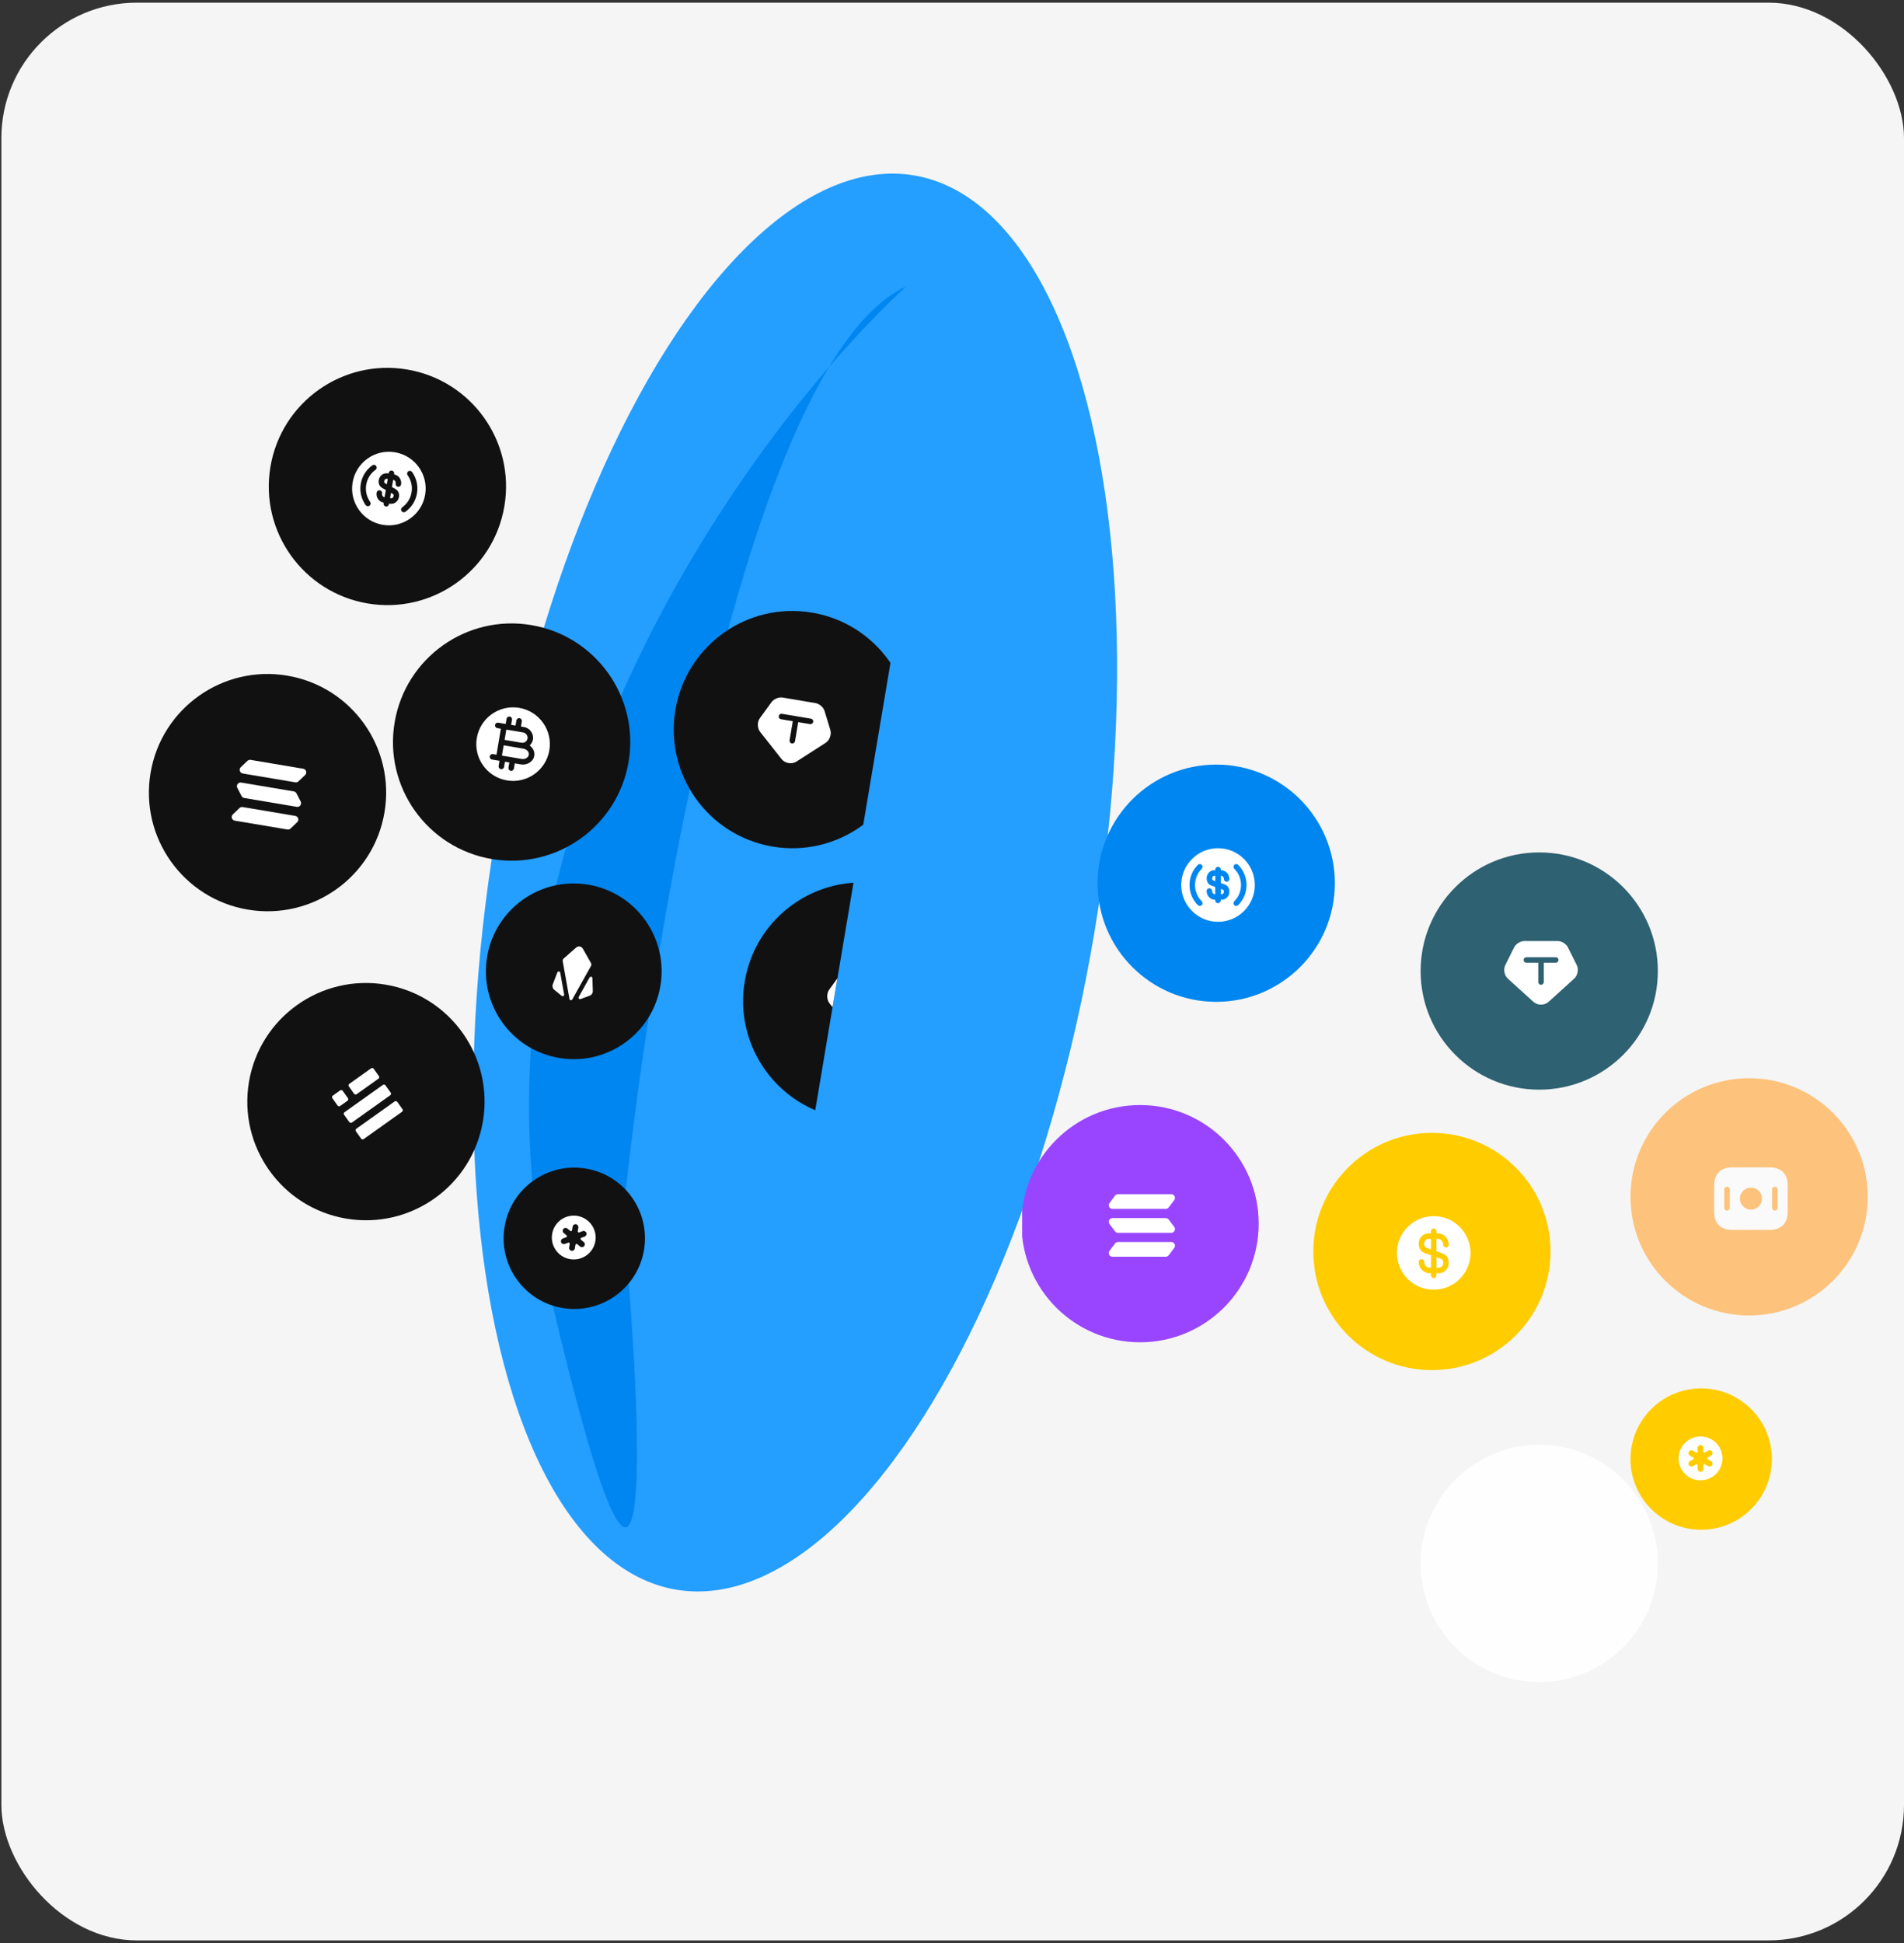 <svg width="685" height="699" viewBox="0 0 685 699" fill="none" xmlns="http://www.w3.org/2000/svg">
<rect x="0" y="0" width="685" height="699" fill="#333333" stroke="none"/>
<rect x="0.49" y="0.961" width="684.51" height="697.079" rx="48.728" fill="#F5F5F5"/>
<ellipse cx="286.075" cy="317.486" rx="109.138" ry="257.958" transform="rotate(9.546 286.075 317.486)" fill="#249EFF"/>
<g clip-path="url(#clip0_747_32078)">
<path d="M511.092 349.321C511.092 325.751 530.199 306.645 553.768 306.645C577.338 306.645 596.444 325.751 596.444 349.321C596.444 372.89 577.338 391.997 553.768 391.997C530.199 391.997 511.092 372.89 511.092 349.321Z" fill="#2E6171"/>
<path d="M567.265 347.183L564.089 340.804C563.467 339.546 561.812 338.527 560.409 338.527H548.418C547.015 338.527 545.36 339.546 544.738 340.804L541.562 347.183C540.794 348.719 541.218 350.903 542.475 352.054L551.647 360.379C553.169 361.756 555.644 361.756 557.167 360.379L566.339 352.054C567.609 350.903 568.033 348.706 567.265 347.183ZM559.708 346.323H555.406V353.272C555.406 353.815 554.956 354.265 554.414 354.265C553.871 354.265 553.421 353.815 553.421 353.272V346.323H549.119C548.577 346.323 548.127 345.873 548.127 345.33C548.127 344.788 548.577 344.338 549.119 344.338H559.708C560.25 344.338 560.7 344.788 560.7 345.33C560.7 345.873 560.25 346.323 559.708 346.323Z" fill="white"/>
<path d="M586.605 430.551C586.605 406.982 605.712 387.875 629.282 387.875C652.851 387.875 671.958 406.982 671.958 430.551C671.958 454.121 652.851 473.228 629.282 473.228C605.712 473.228 586.605 454.121 586.605 430.551Z" fill="#FDC27C"/>
<path d="M636.545 419.945H623.309C619.339 419.945 616.691 421.931 616.691 426.563V435.828C616.691 440.461 619.339 442.446 623.309 442.446H636.545C640.516 442.446 643.163 440.461 643.163 435.828V426.563C643.163 421.931 640.516 419.945 636.545 419.945ZM622.317 434.505C622.317 435.047 621.867 435.497 621.324 435.497C620.781 435.497 620.331 435.047 620.331 434.505V427.887C620.331 427.344 620.781 426.894 621.324 426.894C621.867 426.894 622.317 427.344 622.317 427.887V434.505ZM629.927 435.166C627.73 435.166 625.956 433.393 625.956 431.196C625.956 428.998 627.73 427.225 629.927 427.225C632.124 427.225 633.898 428.998 633.898 431.196C633.898 433.393 632.124 435.166 629.927 435.166ZM639.523 434.505C639.523 435.047 639.073 435.497 638.53 435.497C637.988 435.497 637.538 435.047 637.538 434.505V427.887C637.538 427.344 637.988 426.894 638.53 426.894C639.073 426.894 639.523 427.344 639.523 427.887V434.505Z" fill="#FAFAFA"/>
<path d="M367.486 440.204C367.486 416.634 386.593 397.527 410.163 397.527C433.732 397.527 452.839 416.634 452.839 440.204C452.839 463.773 433.732 482.88 410.163 482.88C386.593 482.88 367.486 463.773 367.486 440.204Z" fill="#9945FF"/>
<path d="M421.398 429.598H402.206C401.796 429.598 401.399 429.796 401.147 430.127L399.162 432.774C398.514 433.648 399.136 434.892 400.221 434.892H419.413C419.823 434.892 420.22 434.693 420.471 434.362L422.457 431.715C423.105 430.842 422.483 429.598 421.398 429.598Z" fill="white"/>
<path d="M400.221 438.199H419.413C419.823 438.199 420.22 438.398 420.471 438.729L422.457 441.376C423.105 442.249 422.483 443.493 421.398 443.493H402.206C401.796 443.493 401.399 443.295 401.147 442.964L399.162 440.317C398.514 439.443 399.136 438.199 400.221 438.199Z" fill="white"/>
<path d="M421.398 446.805H402.206C401.796 446.805 401.399 447.003 401.147 447.334L399.162 449.981C398.514 450.855 399.136 452.099 400.221 452.099H419.413C419.823 452.099 420.22 451.9 420.471 451.57L422.457 448.922C423.105 448.049 422.483 446.805 421.398 446.805Z" fill="white"/>
<path d="M586.605 524.888C586.605 510.845 597.989 499.461 612.032 499.461C626.075 499.461 637.459 510.845 637.459 524.888C637.459 538.93 626.075 550.314 612.032 550.314C597.989 550.314 586.605 538.93 586.605 524.888Z" fill="#FFCC00"/>
<path d="M611.798 516.766C607.445 516.766 603.912 520.298 603.912 524.651C603.912 529.004 607.445 532.537 611.798 532.537C616.151 532.537 619.684 529.004 619.684 524.651C619.684 520.298 616.151 516.766 611.798 516.766ZM614.463 524.991L615.615 525.653C616.111 525.937 616.277 526.576 615.993 527.072C615.709 527.569 615.071 527.735 614.574 527.451L613.422 526.789C613.162 526.639 612.831 526.828 612.831 527.128V528.452C612.831 529.02 612.366 529.493 611.79 529.493C611.214 529.493 610.749 529.028 610.749 528.452V527.128C610.749 526.828 610.418 526.631 610.158 526.789L609.006 527.451C608.51 527.735 607.871 527.569 607.587 527.072C607.303 526.576 607.469 525.937 607.965 525.653L609.117 524.991C609.377 524.841 609.377 524.462 609.117 524.304L607.965 523.642C607.469 523.358 607.303 522.719 607.587 522.223C607.871 521.726 608.51 521.56 609.006 521.844L610.158 522.507C610.418 522.656 610.749 522.467 610.749 522.167V520.843C610.749 520.275 611.214 519.802 611.79 519.802C612.366 519.802 612.831 520.267 612.831 520.843V522.167C612.831 522.467 613.162 522.664 613.422 522.507L614.574 521.844C615.071 521.56 615.709 521.726 615.993 522.223C616.277 522.719 616.111 523.358 615.615 523.642L614.463 524.304C614.203 524.462 614.203 524.841 614.463 524.991Z" fill="white"/>
<path d="M472.488 450.215C472.488 426.646 491.595 407.539 515.165 407.539C538.734 407.539 557.841 426.646 557.841 450.215C557.841 473.785 538.734 492.892 515.165 492.892C491.595 492.892 472.488 473.785 472.488 450.215Z" fill="#FFCC00"/>
<path d="M516.803 456.05H517.663C518.523 456.05 519.238 455.282 519.238 454.355C519.238 453.204 518.828 452.979 518.153 452.741L516.816 452.277V456.05H516.803Z" fill="white"/>
<path d="M515.77 437.492C508.464 437.519 502.548 443.461 502.574 450.768C502.601 458.074 508.544 463.99 515.85 463.964C523.156 463.937 529.072 457.994 529.046 450.688C529.019 443.382 523.076 437.479 515.77 437.492ZM518.801 450.86C519.834 451.218 521.223 451.985 521.223 454.354C521.223 456.393 519.622 458.034 517.663 458.034H516.803V458.802C516.803 459.344 516.353 459.794 515.81 459.794C515.267 459.794 514.817 459.344 514.817 458.802V458.034H514.341C512.17 458.034 510.41 456.207 510.41 453.957C510.41 453.415 510.86 452.965 511.402 452.965C511.945 452.965 512.395 453.415 512.395 453.957C512.395 455.109 513.269 456.049 514.341 456.049H514.817V451.575L512.819 450.86C511.786 450.503 510.397 449.735 510.397 447.366C510.397 445.328 511.998 443.686 513.957 443.686H514.817V442.919C514.817 442.376 515.267 441.926 515.81 441.926C516.353 441.926 516.803 442.376 516.803 442.919V443.686H517.279C519.45 443.686 521.21 445.513 521.21 447.763C521.21 448.306 520.76 448.756 520.217 448.756C519.675 448.756 519.225 448.306 519.225 447.763C519.225 446.612 518.351 445.672 517.279 445.672H516.803V450.145L518.801 450.86Z" fill="white"/>
<path d="M512.396 447.379C512.396 448.531 512.807 448.756 513.482 448.994L514.819 449.457V445.672H513.958C513.098 445.672 512.396 446.44 512.396 447.379Z" fill="white"/>
<g opacity="0.9">
<path d="M511.092 562.434C511.092 538.865 530.199 519.758 553.768 519.758C577.338 519.758 596.444 538.865 596.444 562.434C596.444 586.004 577.338 605.11 553.768 605.11C530.199 605.11 511.092 586.004 511.092 562.434Z" fill="white"/>
<path d="M555.406 568.268H556.267C557.127 568.268 557.842 567.501 557.842 566.574C557.842 565.423 557.431 565.198 556.756 564.959L555.419 564.496V568.268H555.406Z" fill="white"/>
<path d="M554.374 549.711C547.068 549.737 541.151 555.68 541.178 562.986C541.204 570.292 547.147 576.209 554.453 576.182C561.759 576.156 567.676 570.213 567.649 562.907C567.623 555.601 561.68 549.698 554.374 549.711ZM557.405 563.079C558.437 563.436 559.827 564.204 559.827 566.573C559.827 568.611 558.225 570.253 556.266 570.253H555.406V571.02C555.406 571.563 554.956 572.013 554.413 572.013C553.871 572.013 553.421 571.563 553.421 571.02V570.253H552.944C550.774 570.253 549.013 568.426 549.013 566.176C549.013 565.633 549.463 565.183 550.006 565.183C550.549 565.183 550.999 565.633 550.999 566.176C550.999 567.328 551.872 568.267 552.944 568.267H553.421V563.794L551.422 563.079C550.39 562.722 549 561.954 549 559.585C549 557.546 550.602 555.905 552.56 555.905H553.421V555.138C553.421 554.595 553.871 554.145 554.413 554.145C554.956 554.145 555.406 554.595 555.406 555.138V555.905H555.883C558.053 555.905 559.814 557.732 559.814 559.982C559.814 560.524 559.364 560.974 558.821 560.974C558.278 560.974 557.828 560.524 557.828 559.982C557.828 558.83 556.955 557.891 555.883 557.891H555.406V562.364L557.405 563.079Z" fill="white"/>
<path d="M551 559.598C551 560.75 551.41 560.975 552.085 561.213L553.422 561.676V557.891H552.562C551.701 557.891 551 558.658 551 559.598Z" fill="white"/>
</g>
<path d="M394.885 317.727C394.885 294.158 413.992 275.051 437.561 275.051C461.13 275.051 480.237 294.158 480.237 317.727C480.237 341.296 461.13 360.403 437.561 360.403C413.992 360.403 394.885 341.296 394.885 317.727Z" fill="#0086F0"/>
<path d="M439.199 321.708H439.504C439.94 321.708 440.311 321.311 440.311 320.821C440.311 320.199 440.165 320.12 439.742 319.974L439.199 319.789V321.708Z" fill="white"/>
<path d="M438.206 305.137C430.9 305.137 424.971 311.066 424.971 318.372C424.971 325.678 430.9 331.608 438.206 331.608C445.512 331.608 451.442 325.678 451.442 318.372C451.442 311.066 445.512 305.137 438.206 305.137ZM432.356 324.223C432.74 324.606 432.74 325.242 432.356 325.626C432.158 325.824 431.906 325.917 431.655 325.917C431.403 325.917 431.152 325.824 430.953 325.626C429.021 323.693 427.949 321.112 427.949 318.372C427.949 315.633 429.021 313.052 430.953 311.119C431.337 310.735 431.972 310.735 432.356 311.119C432.74 311.503 432.74 312.138 432.356 312.522C430.794 314.084 429.934 316.162 429.934 318.372C429.934 320.583 430.794 322.661 432.356 324.223ZM440.39 318.081C441.661 318.531 442.283 319.418 442.283 320.808C442.283 322.396 441.039 323.68 439.49 323.68H439.186V323.918C439.186 324.461 438.736 324.911 438.193 324.911C437.65 324.911 437.2 324.461 437.2 323.918V323.68H437.161C435.48 323.68 434.103 322.264 434.103 320.53C434.103 319.987 434.553 319.537 435.096 319.537C435.639 319.537 436.089 319.987 436.089 320.53C436.089 321.178 436.565 321.695 437.161 321.695H437.2V319.074L436.009 318.65C434.739 318.2 434.117 317.314 434.117 315.924C434.117 314.335 435.361 313.052 436.909 313.052H437.214V312.813C437.214 312.271 437.664 311.821 438.206 311.821C438.749 311.821 439.199 312.271 439.199 312.813V313.052H439.239C440.92 313.052 442.296 314.468 442.296 316.202C442.296 316.744 441.846 317.194 441.303 317.194C440.761 317.194 440.311 316.744 440.311 316.202C440.311 315.553 439.834 315.037 439.239 315.037H439.199V317.658L440.39 318.081ZM445.459 325.626C445.261 325.824 445.009 325.917 444.758 325.917C444.507 325.917 444.255 325.824 444.057 325.626C443.673 325.242 443.673 324.606 444.057 324.223C445.618 322.661 446.479 320.583 446.479 318.372C446.479 316.162 445.618 314.084 444.057 312.522C443.673 312.138 443.673 311.503 444.057 311.119C444.44 310.735 445.076 310.735 445.459 311.119C447.392 313.052 448.464 315.633 448.464 318.372C448.464 321.112 447.392 323.693 445.459 325.626Z" fill="white"/>
<path d="M436.115 315.935C436.115 316.557 436.261 316.637 436.684 316.782L437.227 316.968V315.035H436.923C436.473 315.035 436.115 315.445 436.115 315.935Z" fill="white"/>
</g>
<path d="M326.063 103C317.619 110.789 308.155 120.548 298.255 132.035C257.981 198.812 232.717 354.456 224.131 437.35C231.379 514.821 236.361 629.26 198.304 467.25C165.746 328.645 239.631 200.056 298.255 132.035C306.847 117.789 316.121 107.588 326.063 103Z" fill="#0086F0"/>
<g clip-path="url(#clip1_747_32078)">
<path d="M267.94 353.042C271.849 329.799 293.86 314.126 317.103 318.035C340.346 321.943 356.019 343.954 352.111 367.197C348.202 390.44 326.191 406.114 302.948 402.205C279.705 398.296 264.031 376.285 267.94 353.042Z" fill="#111111"/>
<path d="M323.689 360.253L321.615 353.435C321.21 352.092 319.747 350.813 318.364 350.58L306.538 348.591C305.155 348.359 303.354 349.089 302.532 350.226L298.342 355.991C297.33 357.377 297.385 359.601 298.434 360.945L306.099 370.676C307.372 372.286 309.813 372.697 311.542 371.592L321.968 364.903C323.412 363.978 324.194 361.882 323.689 360.253ZM316.379 358.152L312.137 357.438L310.985 364.291C310.895 364.826 310.376 365.195 309.841 365.105C309.306 365.015 308.937 364.497 309.027 363.961L310.179 357.109L305.937 356.396C305.402 356.306 305.033 355.787 305.123 355.252C305.213 354.717 305.731 354.348 306.266 354.438L316.708 356.194C317.243 356.284 317.613 356.802 317.523 357.337C317.433 357.872 316.914 358.242 316.379 358.152Z" fill="white"/>
<path d="M242.983 255.39C246.892 232.147 268.903 216.473 292.146 220.382C315.389 224.291 331.062 246.302 327.154 269.545C323.245 292.788 301.234 308.462 277.991 304.553C254.748 300.644 239.074 278.633 242.983 255.39Z" fill="#111111"/>
<path d="M298.732 262.601L296.658 255.783C296.253 254.44 294.79 253.16 293.407 252.928L281.581 250.939C280.198 250.706 278.397 251.437 277.575 252.574L273.385 258.338C272.373 259.725 272.428 261.949 273.477 263.293L281.142 273.024C282.415 274.634 284.856 275.044 286.585 273.939L297.011 267.251C298.455 266.326 299.237 264.229 298.732 262.601ZM291.422 260.499L287.18 259.786L286.028 266.638C285.938 267.173 285.419 267.543 284.884 267.453C284.349 267.363 283.98 266.844 284.07 266.309L285.222 259.457L280.98 258.743C280.445 258.653 280.076 258.135 280.166 257.6C280.256 257.064 280.774 256.695 281.309 256.785L291.751 258.541C292.286 258.631 292.656 259.15 292.566 259.685C292.476 260.22 291.957 260.589 291.422 260.499Z" fill="white"/>
<path d="M89.567 389.222C93.476 365.979 115.487 350.305 138.73 354.214C161.973 358.123 177.646 380.134 173.738 403.377C169.829 426.62 147.818 442.294 124.575 438.385C101.332 434.476 85.658 412.465 89.567 389.222Z" fill="#111111"/>
<path d="M133.517 384.318L125.665 389.91C125.36 390.127 125.292 390.531 125.509 390.836L127.387 393.474C127.605 393.779 128.009 393.847 128.314 393.63L136.167 388.038C136.471 387.821 136.54 387.417 136.322 387.112L134.444 384.474C134.225 384.182 133.82 384.114 133.517 384.318Z" fill="white"/>
<path d="M137.749 390.278L123.95 400.104C123.645 400.321 123.577 400.725 123.794 401.03L125.672 403.668C125.889 403.973 126.294 404.041 126.599 403.824L140.398 393.998C140.703 393.781 140.771 393.376 140.554 393.071L138.675 390.434C138.471 390.131 138.054 390.061 137.749 390.278Z" fill="white"/>
<path d="M141.997 396.223L128.198 406.049C127.893 406.266 127.825 406.671 128.042 406.976L129.92 409.613C130.137 409.918 130.542 409.986 130.847 409.769L144.646 399.943C144.951 399.726 145.019 399.322 144.802 399.017L142.923 396.379C142.706 396.074 142.289 396.004 141.997 396.223Z" fill="white"/>
<path d="M121.453 397.708L119.575 395.07C119.357 394.765 119.425 394.36 119.73 394.143L122.368 392.265C122.673 392.048 123.078 392.116 123.295 392.421L125.173 395.058C125.39 395.363 125.322 395.768 125.017 395.985L122.38 397.863C122.075 398.081 121.657 398.01 121.453 397.708Z" fill="white"/>
<path d="M54.163 278.062C58.072 254.819 80.082 239.145 103.326 243.054C126.569 246.963 142.242 268.974 138.333 292.217C134.425 315.46 112.414 331.133 89.171 327.225C65.927 323.316 50.254 301.305 54.163 278.062Z" fill="#111111"/>
<path d="M109.084 276.544L90.159 273.361C89.754 273.293 89.329 273.423 89.026 273.708L86.63 275.989C85.845 276.743 86.252 278.073 87.323 278.253L106.249 281.436C106.653 281.504 107.078 281.374 107.381 281.089L109.777 278.808C110.562 278.054 110.155 276.724 109.084 276.544Z" fill="white"/>
<path d="M86.775 281.516L105.701 284.699C106.105 284.767 106.464 285.029 106.657 285.397L108.176 288.336C108.671 289.305 107.851 290.429 106.781 290.249L87.855 287.066C87.45 286.998 87.091 286.737 86.898 286.369L85.379 283.429C84.885 282.46 85.705 281.336 86.775 281.516Z" fill="white"/>
<path d="M106.231 293.513L87.305 290.33C86.9 290.262 86.476 290.392 86.173 290.676L83.776 292.958C82.992 293.711 83.399 295.042 84.469 295.222L103.395 298.404C103.8 298.472 104.224 298.342 104.527 298.058L106.924 295.777C107.708 295.023 107.301 293.693 106.231 293.513Z" fill="white"/>
<path d="M181.539 441.246C183.868 427.398 196.982 418.06 210.83 420.389C224.679 422.718 234.017 435.832 231.688 449.68C229.359 463.528 216.245 472.867 202.397 470.538C188.549 468.209 179.21 455.095 181.539 441.246Z" fill="#111111"/>
<path d="M207.728 437.417C203.435 436.695 199.365 439.593 198.643 443.886C197.921 448.179 200.82 452.249 205.112 452.97C209.405 453.692 213.475 450.794 214.197 446.502C214.919 442.209 212.02 438.139 207.728 437.417ZM208.992 445.97L210.018 446.814C210.461 447.177 210.518 447.834 210.156 448.277C209.793 448.72 209.136 448.777 208.693 448.415L207.668 447.571C207.436 447.38 207.078 447.511 207.028 447.807L206.808 449.113C206.714 449.673 206.177 450.063 205.609 449.967C205.042 449.872 204.66 449.336 204.755 448.768L204.975 447.462C205.025 447.166 204.731 446.917 204.448 447.029L203.203 447.492C202.666 447.689 202.063 447.42 201.866 446.883C201.668 446.346 201.937 445.743 202.474 445.546L203.72 445.084C204.001 444.979 204.064 444.606 203.833 444.407L202.808 443.563C202.365 443.2 202.308 442.543 202.67 442.1C203.032 441.657 203.69 441.6 204.133 441.962L205.158 442.807C205.39 442.997 205.748 442.866 205.798 442.57L206.017 441.264C206.112 440.704 206.649 440.314 207.217 440.41C207.784 440.505 208.166 441.041 208.07 441.609L207.851 442.915C207.801 443.211 208.095 443.46 208.378 443.348L209.623 442.886C210.16 442.688 210.762 442.957 210.96 443.494C211.158 444.031 210.888 444.634 210.351 444.831L209.106 445.294C208.823 445.406 208.76 445.779 208.992 445.97Z" fill="white"/>
<path d="M333.512 382.993C335.239 372.726 344.962 365.802 355.23 367.529C365.497 369.255 372.421 378.979 370.694 389.246C368.968 399.514 359.244 406.438 348.977 404.711C338.709 402.984 331.786 393.261 333.512 382.993Z" fill="#111111"/>
<path d="M175.253 344.179C178.147 326.966 194.448 315.358 211.661 318.253C228.875 321.148 240.482 337.449 237.587 354.662C234.693 371.875 218.392 383.483 201.179 380.588C183.965 377.693 172.358 361.392 175.253 344.179Z" fill="#111111"/>
<path d="M202.96 357.74C203.046 358.232 202.472 358.573 202.089 358.25L199.335 356.008C198.838 355.596 198.628 354.776 198.848 354.176L200.516 349.815C200.711 349.301 201.454 349.377 201.553 349.91L202.96 357.74Z" fill="white"/>
<path d="M212.211 358.173L208.864 359.399C208.398 359.569 207.966 359.069 208.208 358.633L212.119 351.627C212.388 351.155 213.114 351.327 213.131 351.877L213.28 356.603C213.283 357.24 212.816 357.947 212.211 358.173Z" fill="white"/>
<path d="M212.612 346.45C212.795 346.779 212.798 347.177 212.613 347.504L205.878 359.541C205.634 359.987 204.967 359.875 204.882 359.374L202.453 345.805C202.385 345.436 202.518 345.061 202.799 344.81L207.255 340.887C208.057 340.197 209.159 340.383 209.701 341.299L212.612 346.45Z" fill="white"/>
<path d="M141.977 259.874C145.886 236.631 167.897 220.958 191.14 224.867C214.383 228.775 230.057 250.786 226.148 274.029C222.239 297.272 200.228 312.946 176.985 309.037C153.742 305.128 138.068 283.117 141.977 259.874Z" fill="#111111"/>
<path d="M188.304 269.327L187.299 269.158L181.203 268.133L180.582 271.827L182.292 272.114L187.682 273.021C188.922 273.229 190.081 272.565 190.252 271.547C190.423 270.529 189.544 269.535 188.304 269.327Z" fill="white"/>
<path d="M186.787 254.644C179.582 253.433 172.751 258.297 171.539 265.502C170.328 272.706 175.192 279.537 182.397 280.749C189.602 281.961 196.432 277.097 197.644 269.892C198.856 262.687 193.992 255.856 186.787 254.644ZM187.353 274.979L185.2 274.617L184.888 276.47C184.798 277.006 184.279 277.375 183.744 277.285C183.209 277.195 182.84 276.676 182.93 276.141L183.242 274.288L181.963 274.073L181.662 274.022L181.351 275.876C181.261 276.411 180.742 276.78 180.207 276.69C179.672 276.6 179.303 276.081 179.393 275.546L179.705 273.693L179.274 273.62L177.016 273.241C176.481 273.151 176.111 272.632 176.201 272.097C176.291 271.562 176.81 271.193 177.345 271.283L178.624 271.498L179.41 266.825L180.196 262.152L178.917 261.937C178.381 261.847 178.012 261.329 178.102 260.794C178.192 260.259 178.711 259.889 179.246 259.979L181.504 260.359L181.935 260.432L182.246 258.578C182.336 258.043 182.855 257.674 183.39 257.764C183.925 257.854 184.294 258.372 184.204 258.907L183.893 260.761L184.193 260.811L185.472 261.026L185.784 259.173C185.874 258.638 186.392 258.269 186.927 258.359C187.462 258.449 187.831 258.967 187.741 259.502L187.43 261.356L188.578 261.549C190.601 261.889 192.091 263.965 191.749 266.001C191.602 266.876 191.154 267.619 190.549 268.188C191.759 269.05 192.449 270.454 192.206 271.903C191.857 273.978 189.677 275.37 187.353 274.979Z" fill="white"/>
<path d="M189.793 265.659C189.938 264.797 189.296 263.669 188.252 263.494L183.866 262.756L182.156 262.469L181.535 266.163L187.631 267.188C188.646 267.372 189.622 266.677 189.793 265.659Z" fill="white"/>
<path d="M97.294 167.929C101.202 144.686 123.213 129.012 146.456 132.921C169.699 136.83 185.373 158.841 181.464 182.084C177.555 205.327 155.544 221.001 132.301 217.092C109.058 213.183 93.385 191.172 97.294 167.929Z" fill="#111111"/>
<path d="M140.334 179.205L140.634 179.256C141.065 179.328 141.496 178.998 141.578 178.515C141.681 177.902 141.55 177.799 141.157 177.585L140.652 177.312L140.334 179.205Z" fill="white"/>
<path d="M142.103 162.699C134.898 161.487 128.067 166.351 126.856 173.556C125.644 180.761 130.508 187.592 137.713 188.804C144.918 190.015 151.749 185.151 152.96 177.946C154.172 170.741 149.308 163.911 142.103 162.699ZM133.169 180.55C133.484 180.992 133.378 181.619 132.936 181.934C132.707 182.097 132.444 182.146 132.196 182.105C131.948 182.063 131.715 181.93 131.553 181.701C129.967 179.475 129.338 176.752 129.793 174.05C130.247 171.348 131.732 168.981 133.958 167.396C134.4 167.081 135.027 167.186 135.342 167.628C135.657 168.071 135.551 168.697 135.109 169.012C133.31 170.293 132.117 172.2 131.75 174.379C131.384 176.559 131.888 178.751 133.169 180.55ZM142.11 175.826C143.288 176.481 143.755 177.458 143.524 178.829C143.261 180.395 141.821 181.455 140.294 181.198L139.994 181.148L139.954 181.383C139.864 181.918 139.346 182.287 138.811 182.197C138.276 182.107 137.906 181.589 137.996 181.053L138.036 180.818L137.997 180.812C136.339 180.533 135.217 178.908 135.504 177.198C135.594 176.663 136.113 176.294 136.648 176.384C137.183 176.474 137.552 176.992 137.462 177.528C137.354 178.167 137.739 178.755 138.326 178.854L138.365 178.861L138.8 176.276L137.695 175.661C136.517 175.007 136.051 174.029 136.281 172.658C136.544 171.092 137.984 170.032 139.511 170.289L139.812 170.34L139.851 170.105C139.941 169.57 140.46 169.2 140.995 169.29C141.53 169.38 141.899 169.899 141.809 170.434L141.769 170.669L141.809 170.675C143.466 170.954 144.589 172.579 144.301 174.289C144.211 174.824 143.693 175.193 143.158 175.103C142.623 175.013 142.253 174.495 142.343 173.96C142.451 173.32 142.067 172.732 141.479 172.633L141.44 172.627L141.006 175.211L142.11 175.826ZM145.858 184.107C145.629 184.27 145.366 184.319 145.118 184.278C144.87 184.236 144.637 184.103 144.474 183.874C144.16 183.432 144.265 182.806 144.707 182.491C146.506 181.209 147.699 179.303 148.066 177.123C148.432 174.943 147.929 172.752 146.647 170.952C146.333 170.51 146.438 169.884 146.88 169.569C147.322 169.254 147.949 169.359 148.264 169.801C149.849 172.028 150.478 174.751 150.024 177.452C149.569 180.154 148.084 182.522 145.858 184.107Z" fill="white"/>
<path d="M138.249 173.001C138.146 173.614 138.276 173.717 138.67 173.931L139.174 174.203L139.495 172.298L139.195 172.247C138.751 172.173 138.33 172.518 138.249 173.001Z" fill="white"/>
</g>
<defs>
<clipPath id="clip0_747_32078">
<rect width="315.881" height="354.025" fill="white" transform="translate(367.744 259.496)"/>
</clipPath>
<clipPath id="clip1_747_32078">
<rect width="259.108" height="354.824" fill="white" transform="translate(79.971 105.52) rotate(9.546)"/>
</clipPath>
</defs>
</svg>
